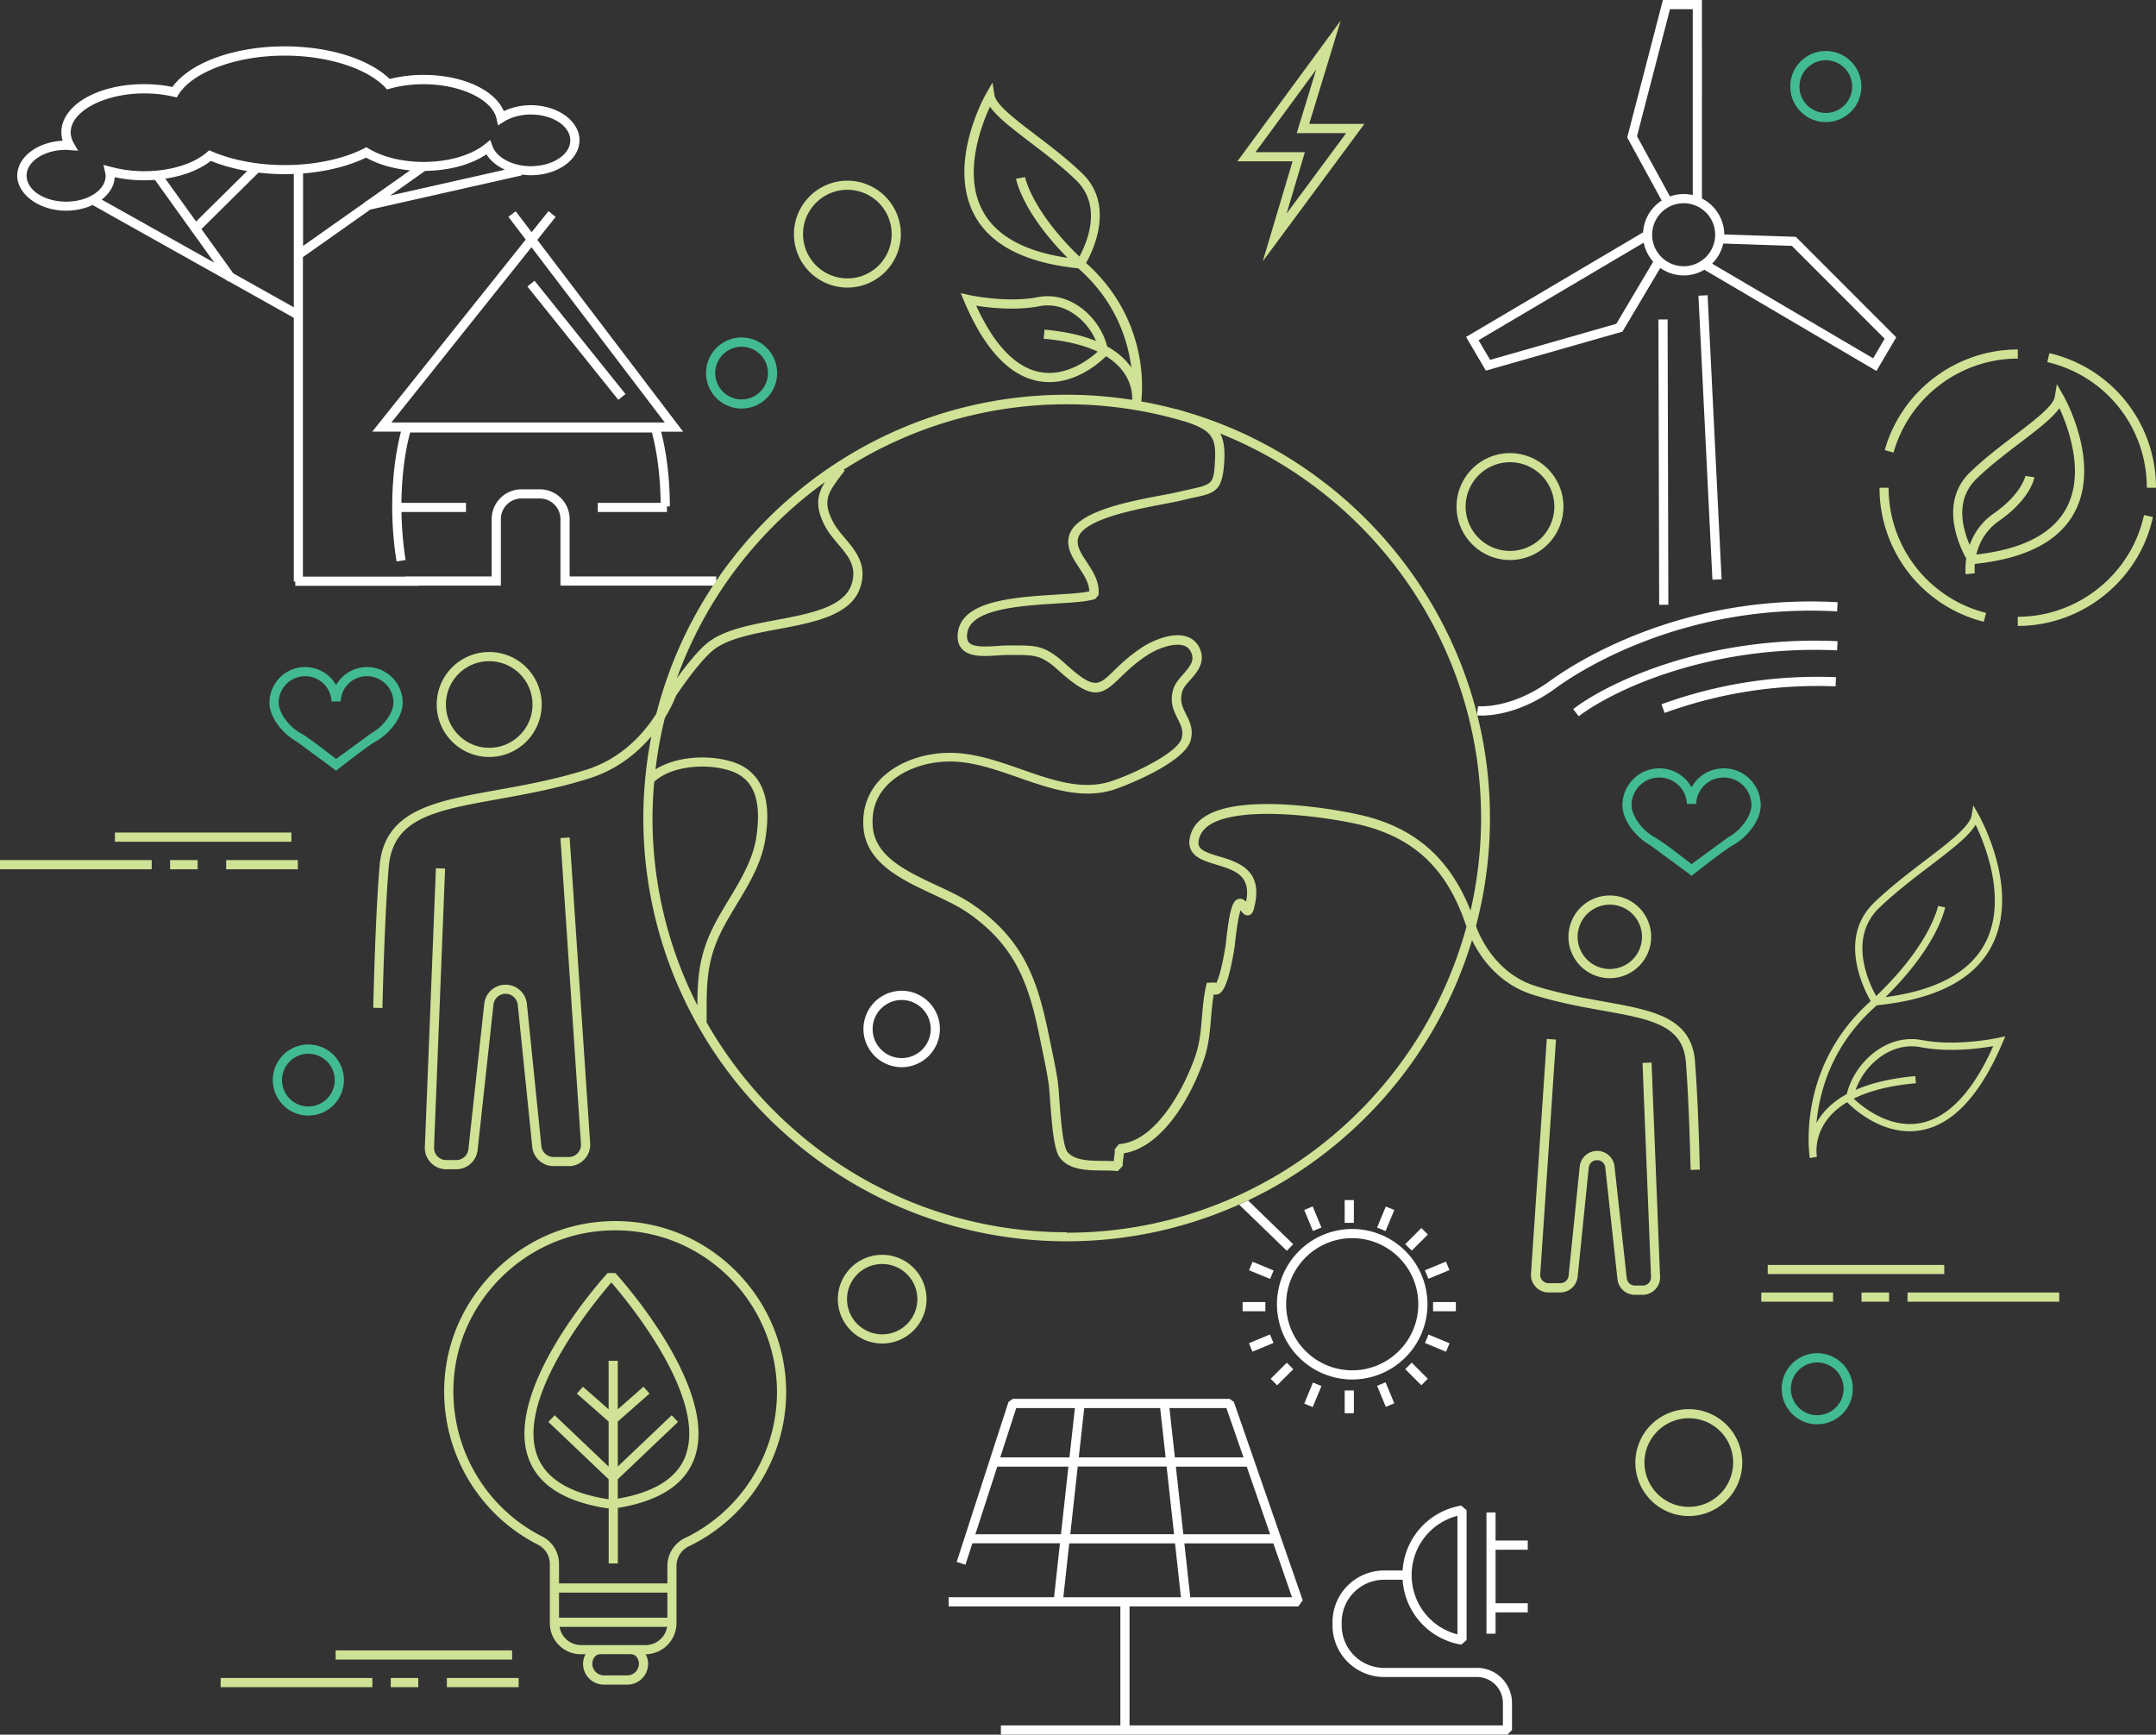<?xml version="1.0" encoding="UTF-8"?> <svg xmlns="http://www.w3.org/2000/svg" xmlns:v="https://vecta.io/nano" viewBox="0 0 288.75 232.34"><rect x="0" y="0" width="288.75" height="232.34" fill="#333333" stroke="none"/><path d="M71.97 32.12l2.45-3.07-.96-.77-2.26 2.82-2.13-2.8-.98.74 2.32 3.05-20.55 25.72h3.84c-.75 2.89-1.17 6.41-1.17 10.01 0 2.5.19 4.98.58 7.38l1.21-.19c-.33-2.09-.51-4.25-.55-6.43h8.64v-1.23h-8.65c.04-3.41.44-6.72 1.17-9.42h32.38c.72 2.7 1.13 6.01 1.17 9.42h-8.42v1.23h9.26v-.75h.39c0-3.6-.42-7.12-1.17-10.01h2.95l-19.54-25.7zm-.79.99l17.85 23.48H52.42l18.76-23.48zm5.11 44.1v-7.68c0-2.2-1.79-3.99-3.99-3.99h-2.46c-2.2 0-3.99 1.79-3.99 3.99v7.68H54.23v.02H40.57V34.44l9.03-6.37 20.29-4.58-.02-.11c.4.05.8.09 1.22.09 3.6 0 6.52-2.11 6.52-4.69s-2.93-4.69-6.52-4.69c-1.29 0-2.55.28-3.62.8-1.2-2.86-5.53-4.86-10.75-4.86a18.59 18.59 0 0 0-4.52.55c-2.82-2.71-8.17-4.37-14.08-4.37-6.72 0-12.67 2.17-15.03 5.44-1.21-.25-2.48-.38-3.79-.38-6.21 0-11.08 2.83-11.08 6.44 0 .38.06.77.17 1.14-3.39.16-6.08 2.2-6.08 4.68s2.93 4.69 6.52 4.69c1.31 0 2.54-.28 3.57-.76l17.99 10.09.11.15.07-.05 8.78 4.92V77.9h.2v.56h16.54v-.02h10.99v-8.91c0-1.52 1.24-2.76 2.76-2.76h2.46c1.52 0 2.76 1.24 2.76 2.76v8.91h20.87v-1.23H76.29zm-35.7-53.98c3.15-.25 6.08-.98 8.44-2.12 1.63.92 3.68 1.5 5.89 1.71l-5.82 4.11-.18.04.02.08-8.35 5.89v-9.7zm11.65 2.98l4.7-3.32c3.18-.03 6.17-.84 8.21-2.22.53.86 1.4 1.57 2.48 2.06L52.24 26.2zM3.56 23.53c0-1.91 2.37-3.46 5.29-3.46a1.14 1.14 0 0 1 .26.02 1.49 1.49 0 0 1 .21.02l1.14.07-.57-.99c-.28-.48-.42-.98-.42-1.47 0-2.82 4.51-5.21 9.85-5.21a17.25 17.25 0 0 1 3.92.44l.43.1.23-.37c1.93-3.08 7.78-5.23 14.24-5.23 5.69 0 10.97 1.67 13.45 4.26l.25.27.35-.1c1.42-.4 2.95-.6 4.53-.6 4.94 0 9.24 2.04 9.79 4.65l.18.87.75-.47c1-.64 2.3-.99 3.65-.99 2.92 0 5.29 1.55 5.29 3.46s-2.37 3.46-5.29 3.46c-2.42 0-4.59-1.14-5.14-2.7l-.29-.82-.68.55c-1.85 1.51-4.94 2.4-8.25 2.4-2.79 0-5.48-.65-7.36-1.79l-.29-.18-.3.15c-2.84 1.44-6.62 2.24-10.64 2.24-3.57 0-7.04-.65-9.76-1.83l-.36-.15-.29.25c-1.83 1.59-4.97 2.55-8.41 2.55-1.56 0-3.07-.2-4.48-.59l-.98-.25.22 1c.04.17.07.33.07.46 0 1.91-2.37 3.46-5.29 3.46s-5.29-1.55-5.29-3.46zm18.59.4c2.43-.37 4.59-1.2 6.09-2.38 1.46.6 3.11 1.05 4.86 1.36l-6.84 6.76-4.11-5.73zm-8.53 2.8c1.03-.79 1.68-1.84 1.75-3a18.25 18.25 0 0 0 3.95.42c.48 0 .96-.02 1.43-.06l7.96 11.1-15.09-8.46zm17.62 9.88l-4.26-5.93 7.64-7.56a31.21 31.21 0 0 0 3.51.21 24.53 24.53 0 0 0 1.22-.03v17.86l-8.11-4.55zm39.394 1.764l.959-.77 12.178 15.179-.959.77zM240.51 31.72l-9.58-.32c-.02-2.1-1.23-3.92-2.99-4.81V0h-5.23l-4.78 18.41 4.62 8.45c-1.42.92-2.39 2.47-2.49 4.26l-23.71 14.01 2.65 4.51 18.29-5.22 5.07-8.53a5.41 5.41 0 0 0 3.14 1 5.39 5.39 0 0 0 2.76-.76l23.05 13.56 2.65-4.51-13.44-13.45zm-21.27-13.48l4.42-17.01h3.05v24.9c-.39-.09-.8-.14-1.23-.14a5.54 5.54 0 0 0-1.83.32l-4.41-8.07zm-2.77 25.13l-16.9 4.83-1.55-2.63 22.12-13.07a5.4 5.4 0 0 0 1.27 2.55l-4.94 8.32zm4.8-11.93a4.23 4.23 0 0 1 4.22-4.22 4.22 4.22 0 1 1-4.22 4.22zm29.59 16.55L229.3 35.31a5.43 5.43 0 0 0 1.49-2.69l9.19.31 12.43 12.44-1.55 2.63zm-23.391-8.385l1.229-.061 1.874 38.044-1.229.061zm-5.358 3.183l1.23-.003.1 38.22-1.23.003zM207.64 91.16c-5.27 3.86-9.65 3.43-9.69 3.43l-.07.61-.07.61a6.52 6.52 0 0 0 .65.03c1.49 0 5.38-.37 9.91-3.68 2.62-1.92 16.75-11.44 37.67-10.27l.07-1.23c-21.35-1.19-35.79 8.54-38.47 10.51zm3.05 3.81l.75.97c4.43-3.4 17.36-9.62 34.6-8.83l.06-1.23c-17.59-.81-30.85 5.59-35.4 9.09zm11.83-.64l.42 1.16c7.35-2.67 15.06-3.87 22.9-3.56l.05-1.23c-8-.32-15.87.9-23.37 3.63z" fill="#fff"></path><path d="M169.13 34.97l3.98-13.36h-7.39l13.84-18.85-4.22 13.83h7.4l-13.6 18.38zm-.99-14.59h6.62l-2.45 8.23 7.98-10.78h-6.62l2.6-8.51-8.13 11.07zm84.81 44.95h-1.23c0 8.5 5.75 15.88 13.97 17.95l.3-1.19a17.27 17.27 0 0 1-13.05-16.76zm17.29-17.29v-1.23c-8.26 0-15.59 5.54-17.82 13.48l1.18.33c2.09-7.41 8.93-12.59 16.64-12.59zm17.28 17.29h1.23c0-8.64-5.87-16.06-14.28-18.03l-.28 1.2c7.85 1.84 13.33 8.76 13.33 16.83zm-17.28 17.28v1.23c8.66 0 16.28-6.14 18.1-14.59l-1.2-.26c-1.7 7.89-8.81 13.62-16.9 13.62zm-6.4-19.35c-4.18 4.06-1.45 9.86-.5 11.55-.18 1.18-.09 2.03-.08 2.11l1.22-.14c0-.06-.05-.54 0-1.25 6.85-.71 11.36-3.06 13.41-7 3.45-6.64-1.35-15.22-1.56-15.58l-.86-1.5-.28 1.71c-.2 1.22-2.7 3.12-5.33 5.13-1.94 1.48-4.14 3.15-6.02 4.98zm11.97-8.6c1.14 2.47 3.45 8.57.99 13.3-1.82 3.49-5.89 5.61-12.11 6.31.34-1.43 1.16-3.19 3.05-4.51 4.23-2.96 4.71-5.72 4.73-5.83l-1.21-.19s-.47 2.39-4.22 5.02a8.61 8.61 0 0 0-3.24 4.23c-.27-.61-.54-1.35-.73-2.16-.65-2.75-.1-5 1.63-6.69 1.83-1.77 3.99-3.42 5.91-4.88 2.31-1.76 4.26-3.25 5.21-4.6zM267.65 139c-.05.01-5.56 1.21-10.23.31-2.09-.4-4.19.09-6.08 1.41-1.98 1.4-3.47 3.58-4 5.82-1.45.79-2.6 1.76-3.45 2.91-.23.31-.43.63-.61.94.38-4.09 1.99-10.22 7.68-15.38l.39-.36c7.88-.78 13.06-3.45 15.39-7.94 3.9-7.51-1.55-17.25-1.79-17.66l-.67-1.18-.22 1.34c-.25 1.49-3.14 3.69-6.2 6.02-2.22 1.69-4.73 3.61-6.88 5.69-4.85 4.7-1.39 11.52-.44 13.16-.08.07-.15.14-.22.21-8.79 7.97-8.23 18.17-7.99 20.38.02.26.05.42.06.45l.95-.18s-.02-.12-.04-.31c-.07-.72-.07-2.66 1.37-4.61.68-.92 1.59-1.72 2.72-2.39.46.48 3.88 3.89 8.37 3.89a8.61 8.61 0 0 0 1.5-.13c4.28-.75 7.96-4.7 10.94-11.73l.36-.86-.91.2zm-15.99-17.38c2.11-2.04 4.6-3.94 6.79-5.61 2.84-2.16 5.19-3.95 6.14-5.55 1.24 2.58 4.29 10.06 1.3 15.82-2.05 3.94-6.55 6.38-13.37 7.27 7.01-6.89 7.95-11.81 7.99-12.03l-.95-.17c-.01.05-1.01 5.12-8.29 12.06-.98-1.76-3.8-7.73.39-11.79zm5.44 28.82c-4.27.75-7.91-2.41-8.83-3.29 2.13-1.06 4.91-1.76 8.33-2.06l-.09-.96c-3.18.29-5.85.91-7.99 1.85a9.39 9.39 0 0 1 3.38-4.46c1.16-.82 3.04-1.7 5.34-1.26 3.76.73 7.9.18 9.71-.14-2.77 6.19-6.08 9.66-9.85 10.32zM97.66 169.39c-4.92-4.4-11.27-6.43-17.89-5.69-10.24 1.14-18.68 9.36-20.07 19.55-1.33 9.72 3.63 19.22 12.34 23.64a2.9 2.9 0 0 1 1.6 2.6v7.92c0 2.3 1.87 4.16 4.16 4.16h.62a2.65 2.65 0 0 0-.33 1.28 2.79 2.79 0 0 0 2.79 2.79h3.13a2.79 2.79 0 0 0 2.79-2.79 2.65 2.65 0 0 0-.33-1.28 4.17 4.17 0 0 0 4.13-4.16v-7.67c0-1.11.65-2.15 1.66-2.63 7.91-3.79 13.03-11.89 13.03-20.64a22.93 22.93 0 0 0-7.63-17.07zm-22.79 43.92h14.51v3.36H74.87v-3.36zm9.15 11.09h-3.13c-.86 0-1.56-.7-1.56-1.56 0-.45.19-.85.5-1.09.12-.09.29-.17.52-.19h.15a.89.89 0 0 1 .22.03v-.03h3.45v.03c.09-.02.16-.03.23-.03h.16c.22.02.4.1.51.19.31.24.5.64.5 1.09 0 .86-.7 1.56-1.56 1.56zm2.43-4.06h-1.94-.17-3.76-.17-2.59c-1.45 0-2.65-1.06-2.88-2.44h14.41c-.24 1.38-1.43 2.44-2.88 2.44zM91.74 206c-1.43.69-2.36 2.15-2.36 3.74v2.34H74.87v-2.59a4.13 4.13 0 0 0-2.27-3.7c-8.24-4.18-12.93-13.17-11.68-22.37 1.31-9.64 9.3-17.42 18.99-18.49.84-.09 1.68-.14 2.51-.14 5.35 0 10.39 1.92 14.42 5.52 4.59 4.11 7.22 10 7.22 16.16 0 8.28-4.84 15.95-12.33 19.54zm-9.34-35.49h-1.02l-.18.2c-.56.62-13.73 15.29-10.43 24.57 1.27 3.59 4.82 5.86 10.53 6.74h.22v7.39h1.23v-7.44c5.56-.91 9.02-3.16 10.27-6.69 3.29-9.28-9.87-23.95-10.43-24.57l-.18-.2zm9.46 24.36c-1.08 3.04-4.15 5.01-9.12 5.86v-2.6l8.07-7.68-.85-.89-7.22 6.87v-6.03l4.25-3.74-.81-.92-3.44 3.02v-6.49h-1.23v6.49l-3.44-3.02-.81.92 4.25 3.74v6.03l-7.22-6.87-.85.89 8.07 7.68v2.67h-.08c-5.21-.81-8.41-2.8-9.52-5.93-2.83-7.98 8.26-21.13 9.97-23.09 1.71 1.96 12.8 15.12 9.97 23.09zm163.61-21.75h20.32v1.23h-20.32zm-19.58 0h9.61v1.23h-9.61zm13.42 0H253v1.23h-3.69zm-12.56-3.7h23.64v1.23h-23.64zM0 115.2h20.32v1.23H0zm30.29 0h9.6v1.23h-9.6zm-7.51 0h3.69v1.23h-3.69zm-7.39-3.69h23.64v1.23H15.39zm14.16 113.24h20.32v1.23H29.55zm30.3 0h9.61v1.23h-9.61zm-7.52 0h3.69v1.23h-3.69zm-7.38-3.7h23.64v1.23H44.95z" fill="#cfe295"></path><path d="M120.76 142.94a5.13 5.13 0 0 1-5.12-5.12 5.13 5.13 0 0 1 5.12-5.12 5.13 5.13 0 0 1 5.12 5.12 5.13 5.13 0 0 1-5.12 5.12zm0-9c-2.14 0-3.89 1.74-3.89 3.89a3.89 3.89 0 1 0 7.78 0 3.89 3.89 0 0 0-3.89-3.89z" fill="#fff"></path><path d="M118.15 179.95a5.95 5.95 0 0 1-5.94-5.94 5.94 5.94 0 1 1 5.94 5.94zm0-10.65c-2.6 0-4.71 2.11-4.71 4.71s2.11 4.71 4.71 4.71 4.71-2.11 4.71-4.71-2.11-4.71-4.71-4.71zm-4.66-130.78a7.17 7.17 0 0 1-7.16-7.16 7.17 7.17 0 0 1 7.16-7.16 7.17 7.17 0 0 1 7.16 7.16 7.17 7.17 0 0 1-7.16 7.16zm0-13.1c-3.27 0-5.94 2.66-5.94 5.93a5.95 5.95 0 0 0 5.94 5.94c3.28 0 5.93-2.66 5.93-5.94a5.93 5.93 0 0 0-5.93-5.93z" fill="#cfe295"></path><g fill="#42bb93"><use href="#B"></use><use href="#B" x="-203.23" y="133.07"></use><path d="M99.32 54.72c-2.62 0-4.76-2.13-4.76-4.76a4.76 4.76 0 1 1 9.52 0 4.76 4.76 0 0 1-4.76 4.76zm0-8.28c-1.94 0-3.53 1.58-3.53 3.53a3.53 3.53 0 1 0 7.06 0 3.53 3.53 0 0 0-3.53-3.53z"></path><use href="#B" x="-1.15" y="174.42"></use></g><path d="M202.23 75.01a7.17 7.17 0 0 1-7.16-7.16 7.17 7.17 0 0 1 7.16-7.16 7.17 7.17 0 0 1 7.16 7.16 7.17 7.17 0 0 1-7.16 7.16zm0-13.1a5.95 5.95 0 0 0-5.94 5.94 5.94 5.94 0 1 0 5.94-5.94zm23.95 141.15a7.17 7.17 0 0 1-7.16-7.16 7.17 7.17 0 0 1 7.16-7.16 7.17 7.17 0 0 1 7.16 7.16 7.17 7.17 0 0 1-7.16 7.16zm0-13.1c-3.27 0-5.94 2.66-5.94 5.93a5.95 5.95 0 0 0 5.94 5.94 5.94 5.94 0 0 0 5.94-5.94c0-3.28-2.66-5.93-5.94-5.93z" fill="#cfe295"></path><path d="M226.54 117.3l-.38-.3-5.13-3.78c-1.84-1-3.74-3.28-3.74-5.37 0-2.72 2.22-4.94 4.94-4.94 1.85 0 3.47 1.02 4.32 2.54.84-1.52 2.46-2.54 4.32-2.54 2.72 0 4.94 2.22 4.94 4.94 0 2.09-1.9 4.38-3.74 5.37-.87.47-4 2.89-5.13 3.78l-.38.3zm-4.32-13.16c-2.05 0-3.71 1.67-3.71 3.71 0 1.42 1.42 3.38 3.1 4.29.95.51 3.87 2.77 4.93 3.6l4.93-3.6c1.68-.91 3.1-2.88 3.1-4.29a3.71 3.71 0 0 0-3.71-3.71c-2.05 0-3.61 1.56-3.7 3.54h-1.23a3.7 3.7 0 0 0-3.7-3.54zm-177.21-.91l-.38-.3-4.93-3.63c-1.77-.96-3.61-3.16-3.61-5.18 0-2.63 2.14-4.77 4.77-4.77 1.78 0 3.33.97 4.15 2.41.82-1.45 2.37-2.41 4.15-2.41 2.63 0 4.77 2.14 4.77 4.77 0 2.02-1.84 4.22-3.61 5.18-.83.45-3.84 2.77-4.93 3.63l-.38.3zm-4.15-12.66a3.55 3.55 0 0 0-3.54 3.54c0 1.35 1.36 3.23 2.97 4.1.91.49 3.7 2.64 4.72 3.45l4.72-3.45c1.61-.87 2.97-2.75 2.97-4.1a3.55 3.55 0 0 0-3.54-3.54 3.49 3.49 0 0 0-3.53 3.38H44.4c-.08-1.9-1.64-3.38-3.53-3.38z" fill="#42bb93"></path><path d="M227.01 142.13c-.49-5.87-5.63-6.8-12.14-7.97-2.77-.5-5.92-1.07-9.17-2.08-5.91-1.84-7.9-7.68-8.02-8.06a56.51 56.51 0 0 0 1.87-14.45c0-25.55-16.99-47.2-40.26-54.26a41.88 41.88 0 0 0-1.72-.51v.02a56.6 56.6 0 0 0-4.72-1.05c.25-2.22.69-11.22-7.29-18.46-.03-.03-.06-.06-.1-.09.96-1.7 3.85-7.75-.5-11.98-1.95-1.89-4.22-3.62-6.23-5.15-2.74-2.08-5.32-4.05-5.53-5.32l-.28-1.71-.86 1.5c-.21.37-5.18 9.25-1.62 16.12 2.13 4.1 6.84 6.54 13.98 7.26.1.1.2.19.31.29 4.75 4.31 6.32 9.37 6.79 13-.04-.06-.09-.13-.14-.19-.77-1.04-1.81-1.92-3.1-2.64-.5-2.04-1.86-4.02-3.66-5.29-1.75-1.23-3.69-1.68-5.63-1.31-4.18.81-9.11-.27-9.16-.28l-1.16-.26.46 1.1c2.71 6.41 6.08 10.01 10.02 10.7.47.08.94.12 1.39.12 3.89 0 6.9-2.78 7.59-3.47.93.58 1.68 1.25 2.26 2.02 1.17 1.56 1.27 3.08 1.24 3.83-2.86-.45-5.78-.69-8.77-.69-26.43 0-48.7 18.19-54.95 42.7-1.59 2.53-4.57 6.03-9.46 7.55-4.24 1.32-8.34 2.06-11.96 2.71-8.4 1.51-15.04 2.71-15.66 10.21-.58 6.97-.84 18.82-.84 18.94l1.23.03c0-.12.26-11.93.84-18.86.55-6.57 6.16-7.58 14.65-9.11 3.65-.66 7.79-1.4 12.11-2.75 3.84-1.19 6.56-3.47 8.41-5.66a58.46 58.46 0 0 0-.8 5.51h0c-.17 1.79-.27 3.59-.27 5.42 0 31.26 25.43 56.7 56.7 56.7 8.22 0 16.04-1.77 23.1-4.93l1.2-.55c14.32-6.82 25.34-19.47 29.99-34.86 1.03 2.13 3.43 5.84 8.19 7.33 3.32 1.03 6.5 1.61 9.31 2.11 6.46 1.16 10.72 1.93 11.13 6.86.44 5.32.64 14.38.64 14.47l1.23-.03c0-.09-.2-9.19-.65-14.55zM144.56 34.36c-6.37-6.14-7.27-10.59-7.27-10.64l-1.21.22c.03.2.87 4.52 6.89 10.59-5.81-.85-9.65-3-11.42-6.4-2.57-4.93-.14-11.3 1.04-13.84.97 1.4 3 2.95 5.41 4.79 1.98 1.51 4.23 3.22 6.12 5.06 3.6 3.49 1.41 8.46.44 10.23zm-5.2 15.49c-3.28-.58-6.18-3.58-8.62-8.91 1.78.29 5.29.69 8.5.07 2.02-.39 3.67.38 4.69 1.1a8.38 8.38 0 0 1 2.85 3.56c-1.89-.77-4.19-1.28-6.89-1.52l-.11 1.22c2.94.26 5.35.84 7.23 1.73-1.05.95-4.11 3.37-7.63 2.75zm-28.89 14.74c-1.03 1.68-1.34 3.3.02 5.87.47.9 1.13 1.67 1.76 2.42 1.38 1.63 2.57 3.04 1.79 5.4-1 3.05-5.61 3.92-10.08 4.76-3.52.66-7.17 1.35-9.3 3.14-1.36 1.14-2.95 3.2-4.01 4.67 3.82-10.63 10.81-19.76 19.82-26.27zm-23.08 44.99c0-1.64.09-3.26.23-4.87 2.32-2.15 6.93-2.49 10.05-1.52 3.19.98 4.35 3.77 3.65 8.76-.43 3.11-2.1 5.87-3.71 8.54-1.02 1.69-2.07 3.43-2.8 5.25-1.24 3.1-1.4 5.77-1.41 8.91a55.06 55.06 0 0 1-6.01-25.07zm55.47 55.47c-20.64 0-38.67-11.34-48.22-28.11v-.87c-.01-3.66-.02-6.54 1.32-9.87.69-1.72 1.67-3.35 2.71-5.07 1.68-2.78 3.41-5.65 3.87-9 .29-2.07 1.16-8.36-4.51-10.11-3.12-.96-7.43-.75-10.24 1.03.28-2.35.7-4.66 1.26-6.91.9-1.47 1.36-2.62 1.48-2.94.35-.52 2.97-4.42 4.92-6.06 1.89-1.59 5.37-2.24 8.74-2.87 4.82-.91 9.79-1.84 11.02-5.58.99-3.01-.61-4.9-2.02-6.57-.62-.73-1.2-1.42-1.61-2.2-1.51-2.88-.68-3.97 1.33-6.6l.22-.29-.15-.11a55.13 55.13 0 0 1 29.88-8.77c5.57 0 10.94.83 16.02 2.37 3.41 1.11 4.01 2.13 3.84 5.17-.16 2.81-.18 3.17-2.93 3.75l-1.72.39c-.59.15-1.48.32-2.5.51-4.59.87-11.54 2.19-12.4 5.46-.41 1.55.47 2.89 1.32 4.19.7 1.07 1.37 2.08 1.39 3.21-.97.23-2.65.33-4.41.44-5.54.35-12.43.78-13.15 4.89-.18 1.01 0 1.81.51 2.38 1.01 1.13 3.01.99 4.78.88.48-.03.93-.06 1.31-.06h.61c3.17 0 3.93-.01 6.28 2.11 4.57 4.12 5.75 3.31 8.22.92.88-.85 1.96-1.91 3.57-2.97 1.44-.95 3.57-1.71 4.87-1.34.49.14.83.44 1.05.91.5 1.09-.08 1.83-1.06 2.95-.55.63-1.12 1.27-1.34 2.05-.49 1.73.09 2.89.61 3.92.42.84.79 1.57.53 2.59-.49 1.95-6.56 4.85-9.54 5.8-3.82 1.21-7.77-.17-11.95-1.63-2.91-1.02-5.91-2.07-8.92-2.19-3.9-.17-7.71 1.2-9.96 3.55-1.68 1.76-2.46 4.02-2.24 6.53.41 4.7 5.13 6.9 9.3 8.85 1.66.78 3.23 1.51 4.48 2.35 6.92 4.7 8.5 10.22 9.96 17.51l.28 1.36c.26 1.27.51 2.46.74 3.92.08.51.15 1.44.23 2.51.27 3.72.54 6.64 1.32 7.65 1.27 1.66 3.67 1.68 5.79 1.7.71 0 1.39.01 1.95.08l.68-.71c-.04-.25.01-.62.06-.98.03-.23.07-.47.08-.7 4.96-.77 8.84-7.12 10.7-12.5.66-1.91.82-3.78.97-5.6.09-1.04.18-2.11.36-3.18.12.03.23.04.33.03.77-.06 1.6-.9 2.49-6.53.31-3.02.6-4.26.78-4.77 0 0 .01.02.02.02.23.32.53.75 1.06.65.54-.11.67-.72.71-.92 1.39-5.14-2.11-6.19-4.67-6.96-1.21-.36-2.35-.71-2.66-1.35-.16-.33-.13-.77.1-1.37 1.9-4.93 18.12-2.56 22.78-1.17 6.52 1.96 10.52 6.07 12.91 13.3-6.39 23.58-27.96 40.99-53.54 40.99zm54.07-43.13c-2.59-6.5-6.78-10.45-13.09-12.34-2.24-.67-7.65-1.69-12.66-1.86-6.65-.22-10.56 1.04-11.61 3.76-.36.93-.38 1.7-.06 2.35.55 1.12 1.94 1.54 3.41 1.99 2.41.73 4.7 1.42 3.96 4.96-.24-.26-.57-.49-1-.37-.64.17-1.17.73-1.71 6.06-.56 3.54-1.06 4.82-1.31 5.26a.58.58 0 0 1-.05-.14l-1.18.04c-.4 1.56-.53 3.09-.65 4.57-.15 1.82-.3 3.54-.91 5.3-1.46 4.21-5.25 11.43-10.21 11.74l-.57.71c.04.25-.01.62-.06.98-.03.2-.06.39-.07.59a30.88 30.88 0 0 0-1.39-.03c-1.84-.02-3.92-.04-4.82-1.22-.62-.8-.9-4.67-1.07-6.99-.08-1.1-.15-2.05-.24-2.61-.23-1.49-.48-2.7-.75-3.98l-.28-1.35c-1.53-7.58-3.17-13.33-10.48-18.29-1.32-.9-2.94-1.65-4.65-2.45-4.05-1.89-8.25-3.85-8.59-7.84-.19-2.18.45-4.05 1.91-5.57 2.02-2.11 5.48-3.33 9.02-3.18 2.83.12 5.75 1.14 8.57 2.13 4.18 1.46 8.51 2.97 12.73 1.64 1.55-.49 9.59-3.63 10.36-6.67.37-1.46-.16-2.51-.63-3.44-.47-.94-.88-1.76-.52-3.03.14-.51.6-1.02 1.08-1.57.94-1.07 2.1-2.39 1.25-4.26-.36-.79-.99-1.34-1.83-1.58-1.99-.58-4.64.67-5.89 1.49-1.7 1.12-2.84 2.22-3.75 3.11-2.14 2.08-2.64 2.57-6.54-.95-2.7-2.44-3.82-2.44-7.1-2.43h-.61c-.42 0-.89.03-1.39.07-1.41.09-3.17.21-3.78-.47-.25-.28-.32-.72-.21-1.35.55-3.16 7.18-3.57 12.02-3.87 2.3-.14 4.11-.26 5.13-.62l.41-.51c.2-1.73-.74-3.16-1.57-4.42-.77-1.17-1.43-2.18-1.16-3.2.66-2.52 7.67-3.85 11.44-4.56 1.04-.2 1.94-.37 2.57-.53a38.58 38.58 0 0 1 1.67-.38c2.79-.59 3.68-.96 3.9-4.89.09-1.6-.08-2.76-.54-3.65 20.44 8.18 34.93 28.18 34.93 51.51 0 4.24-.5 8.37-1.4 12.35zm-121.87-9.66l2.75 40.99a1.65 1.65 0 0 1-.45 1.21c-.31.33-.73.51-1.18.51h-2.04c-.83 0-1.53-.62-1.63-1.44l-1.95-19.11c-.17-1.44-1.39-2.53-2.85-2.53s-2.67 1.08-2.85 2.52l-2.13 19.54a1.63 1.63 0 0 1-1.62 1.43h-1.34c-.45 0-.87-.18-1.18-.5a1.66 1.66 0 0 1-.46-1.2l1.48-37.34-1.23-.05-1.48 37.34a2.83 2.83 0 0 0 .8 2.1 2.84 2.84 0 0 0 2.07.88h1.34c1.44 0 2.66-1.08 2.85-2.52l2.13-19.55a1.63 1.63 0 0 1 1.62-1.43 1.65 1.65 0 0 1 1.63 1.44l1.95 19.11c.17 1.44 1.39 2.53 2.85 2.53h2.04c.79 0 1.53-.32 2.07-.89a2.82 2.82 0 0 0 .79-2.13l-2.75-41-1.23.08zm-9.54-10.87c3.88 0 7.03-3.15 7.03-7.03s-3.15-7.03-7.03-7.03-7.03 3.15-7.03 7.03 3.15 7.03 7.03 7.03zm0-12.83c3.2 0 5.8 2.6 5.8 5.8s-2.6 5.8-5.8 5.8-5.8-2.6-5.8-5.8 2.6-5.8 5.8-5.8zm154.46 53.8l1.14 28.67c.01.31-.1.6-.31.82s-.5.34-.8.34h-1.03c-.56 0-1.04-.42-1.11-.97l-1.64-15.02a2.35 2.35 0 0 0-2.33-2.05c-1.18 0-2.19.89-2.33 2.08l-1.49 14.66c-.07.56-.54.98-1.11.98h-1.57c-.31 0-.59-.12-.81-.34-.21-.22-.32-.51-.31-.81l2.11-31.48-1.23-.08-2.12 31.49c-.03.65.2 1.26.65 1.73a2.33 2.33 0 0 0 1.7.73h1.57c1.19 0 2.19-.89 2.33-2.08l1.49-14.66c.07-.56.54-.98 1.11-.98s1.04.42 1.1.97l1.64 15.02a2.35 2.35 0 0 0 2.33 2.05h1.03c.64 0 1.24-.26 1.69-.72a2.28 2.28 0 0 0 .65-1.72l-1.14-28.67-1.23.05zm-4.38-11.34a5.55 5.55 0 0 0 5.54-5.54 5.54 5.54 0 1 0-5.54 5.54zm0-9.85a4.31 4.31 0 0 1 0 8.62 4.31 4.31 0 1 1 0-8.62z" fill="#cfe295"></path><g fill="#fff"><path d="M200.3 202.58h-1.22v16.24h1.22v-2.86h4.31v-1.22h-4.31v-7.17h4.31v-1.23h-4.31v-3.76zm-2.49 20.82h-12.44a5.69 5.69 0 0 1-5.68-5.68v-.45a5.69 5.69 0 0 1 5.68-5.68h2.48c.28 4.35 3.49 7.96 7.85 8.69l.72-.61v-17.4l-.72-.61c-4.36.73-7.57 4.34-7.85 8.69h-2.48a6.92 6.92 0 0 0-6.91 6.91v.45a6.92 6.92 0 0 0 6.91 6.91h12.44a3.48 3.48 0 0 1 3.47 3.47v3.01h-50v-15.94h22.61l.58-.82-9.22-26.57-.58-.41h-29.03l-.58.43-6.93 21.41 1.17.38.93-2.87h11.73l-.79 7.22h-14.12v1.23h23v15.94h-16v1.23h67.84l.61-.61v-3.63a4.71 4.71 0 0 0-4.7-4.7zm-2.62-20.37v15.88c-3.59-.93-6.13-4.16-6.13-7.94s2.54-7.01 6.13-7.94zm-22.15 10.91h-13.63l-.79-7.22h11.92l2.5 7.22zm-2.93-8.44h-11.63l-1-9.06h9.49l3.14 9.06zm-5.86-16.9l2.29 6.6h-9.19l-.73-6.6h7.63zm-19.05 0h10.18l.73 6.6h-11.63l.73-6.6zm11.04 7.83l1 9.06h-13.9l1-9.06h11.9zm-20.14-7.83h7.86l-.73 6.6h-9.27l2.14-6.6zm-5.47 16.9l2.93-9.06h9.53l-1 9.06h-11.47zm11.78 8.44l.79-7.22h14.17l.79 7.22H142.4zm28.61-39.25a10.09 10.09 0 0 0 10.08 10.08 10.09 10.09 0 0 0 10.08-10.08 10.09 10.09 0 0 0-10.08-10.08 10.09 10.09 0 0 0-10.08 10.08zm10.08-8.85c4.88 0 8.85 3.97 8.85 8.85s-3.97 8.85-8.85 8.85-8.85-3.97-8.85-8.85 3.97-8.85 8.85-8.85zm-1.01-5.1h1.23v3.05h-1.23zm0 25.5h1.23v3.05h-1.23z"></path><use href="#C"></use><use href="#C" x="9.76" y="23.554"></use><path d="M188.201 183.383l.87-.87 2.157 2.157-.87.87zm-20.916-13.247l.471-1.136 2.818 1.167-.471 1.136zm23.562 9.75l.471-1.136 2.818 1.168-.471 1.136zM166.42 174.4h3.05v1.23h-3.05zm25.51 0h3.05v1.23h-3.05z"></path><use href="#D"></use><use href="#D" x="23.565" y="-9.76"></use><path d="M170.179 184.676l2.157-2.157.87.87-2.157 2.157zm18.023-18.035l2.157-2.157.87.87-2.157 2.157zm-13.526 21.354l1.167-2.818 1.136.471-1.167 2.818zm9.757-23.575l1.168-2.818 1.136.471-1.168 2.818zm-11.243 2.22l-6.03-5.84.4-.2-1.6.75 6.38 6.18.86-.88z"></path></g><defs><path id="B" d="M244.53 16.35c-2.62 0-4.76-2.13-4.76-4.76a4.76 4.76 0 0 1 9.52 0 4.76 4.76 0 0 1-4.76 4.76zm0-8.28c-1.94 0-3.53 1.58-3.53 3.53a3.53 3.53 0 1 0 7.06 0 3.53 3.53 0 0 0-3.53-3.53z"></path><path id="C" d="M174.672 162.06l1.136-.471 1.167 2.818-1.136.471z"></path><path id="D" d="M167.268 179.905l2.818-1.167.471 1.136-2.818 1.167z"></path></defs></svg> 